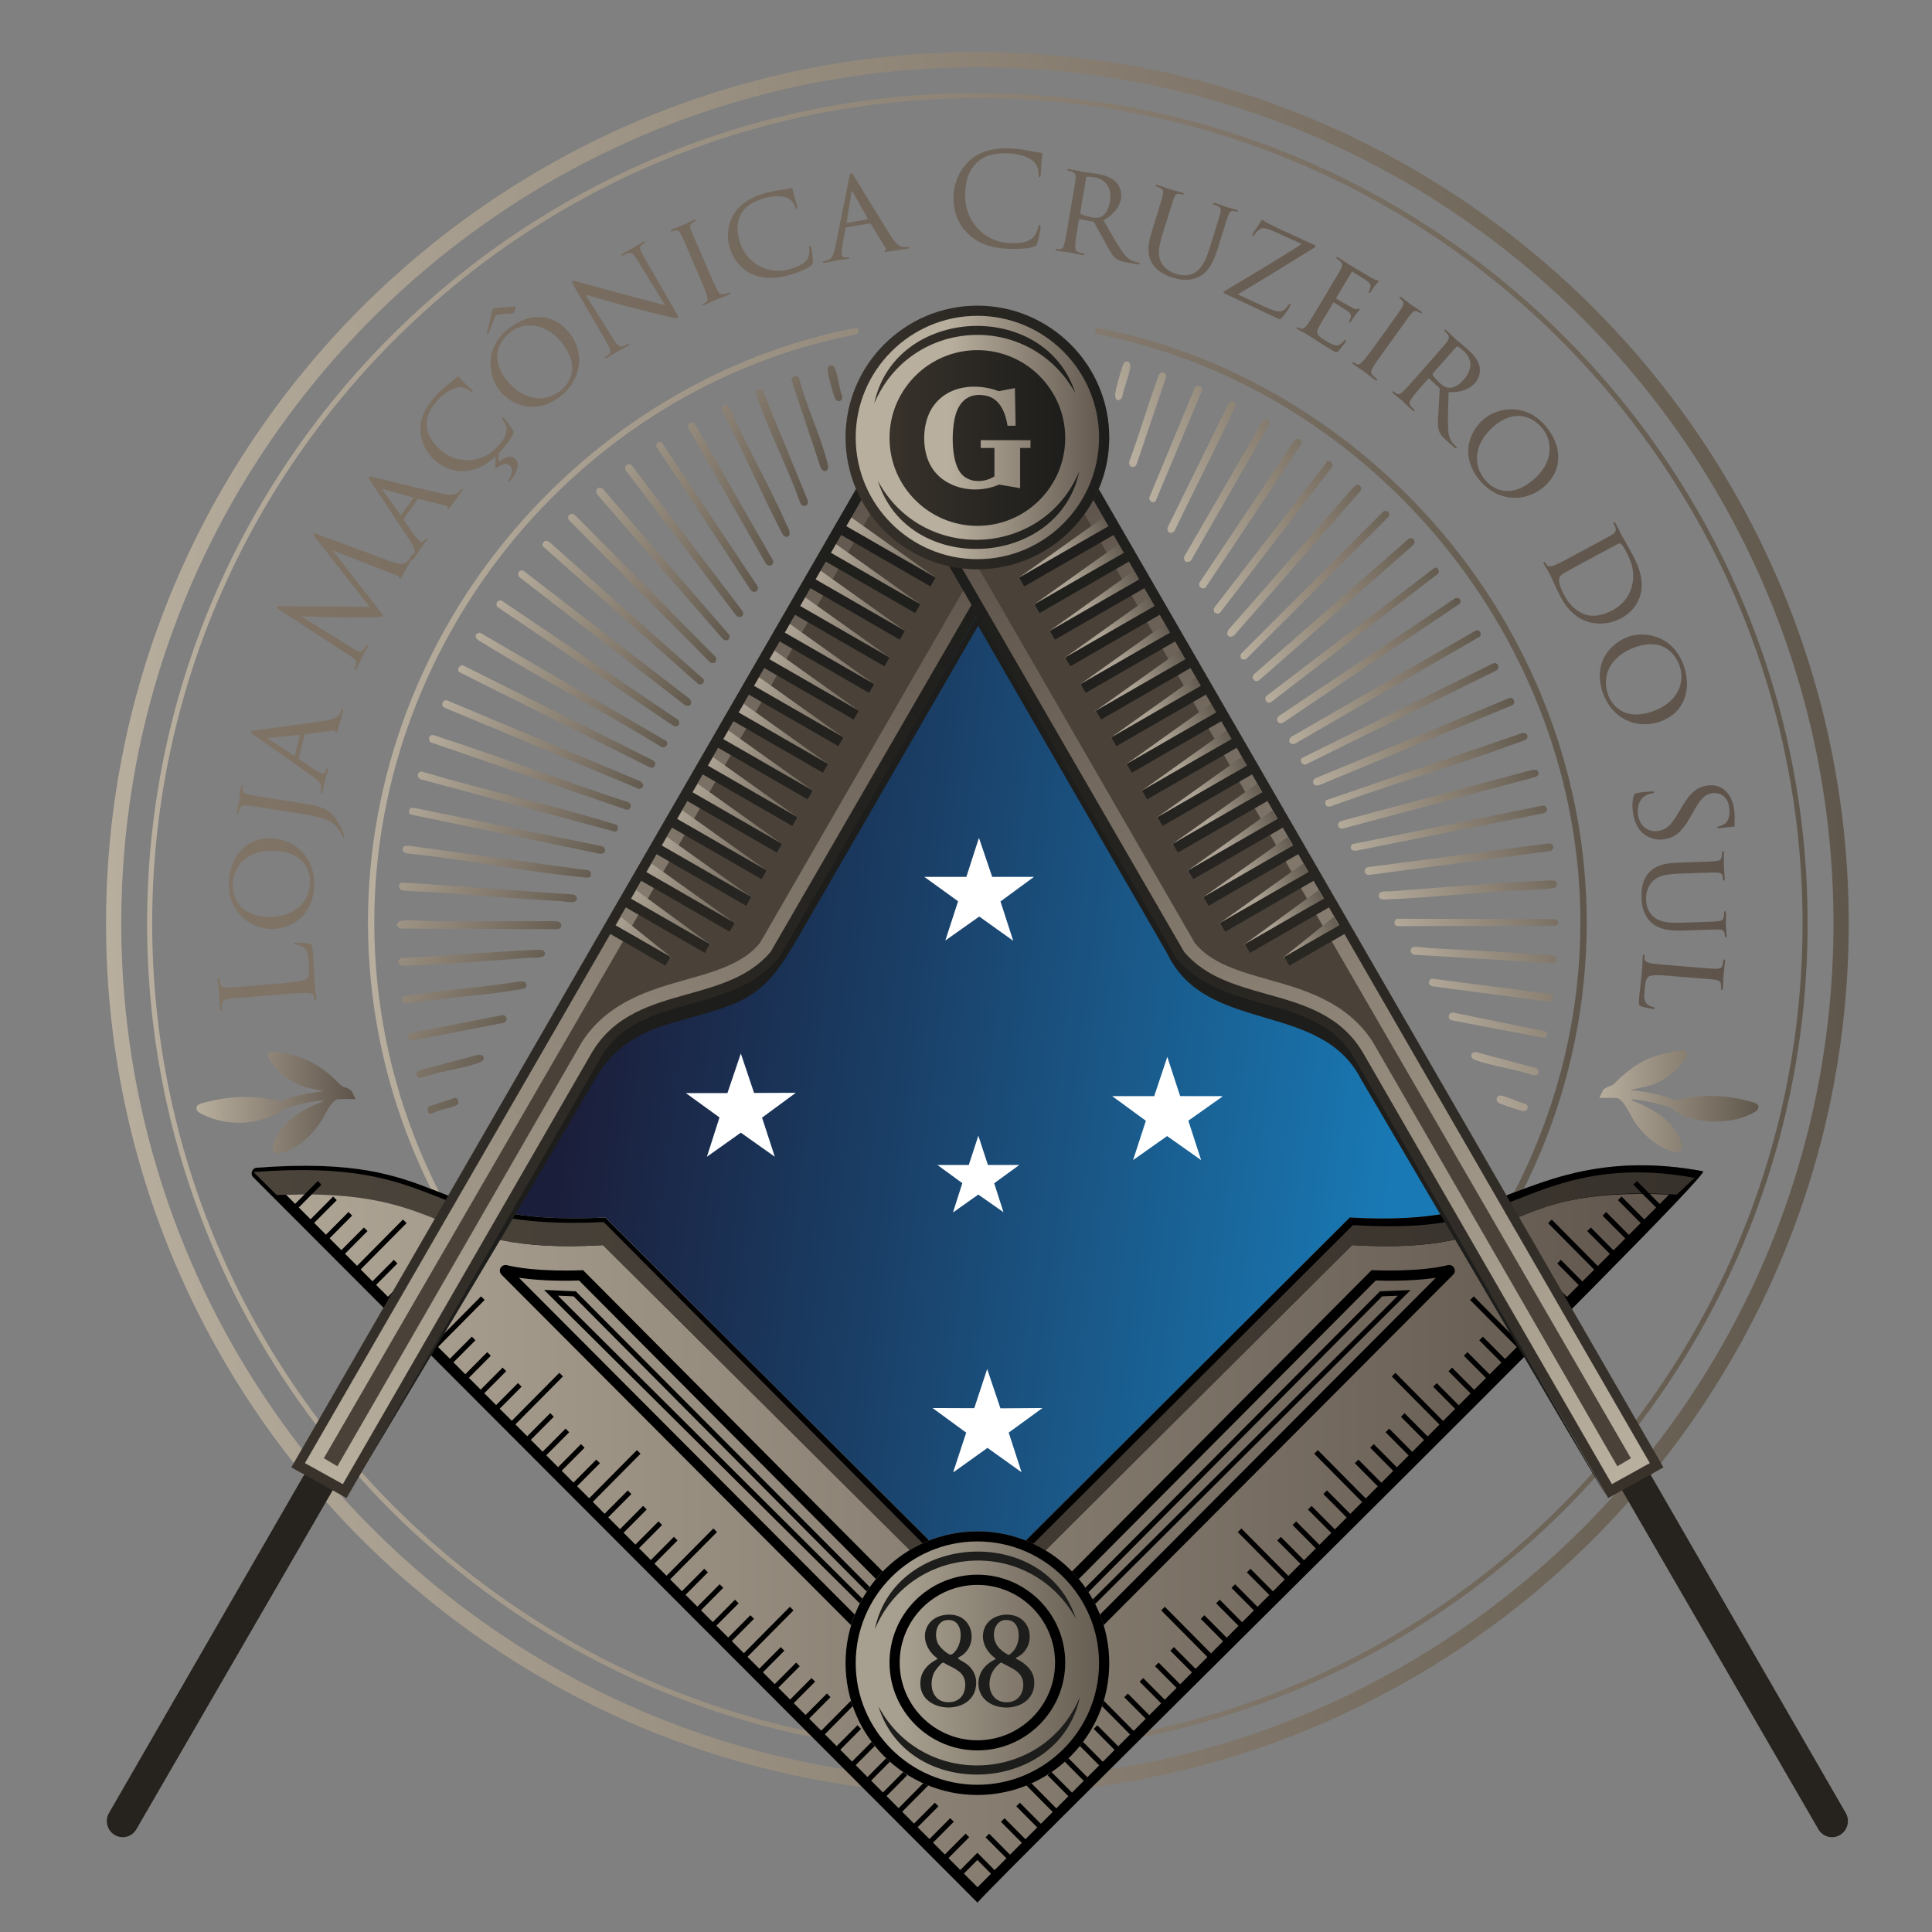<?xml version="1.0" encoding="UTF-8"?>
<svg id="Compasso" xmlns="http://www.w3.org/2000/svg" xmlns:xlink="http://www.w3.org/1999/xlink" viewBox="0 0 380.44 380.44">
  <rect x="0" y="0" width="380.44" height="380.44" fill="#808080" stroke="none"/>
  <defs>
    <style>
      .cls-1 {
        fill: url(#Unbenannter_Verlauf_167-2);
      }

      .cls-2 {
        fill: url(#Unbenannter_Verlauf_258);
      }

      .cls-3 {
        fill: url(#Unbenannter_Verlauf_33);
      }

      .cls-4 {
        fill: url(#Unbenannter_Verlauf_152);
      }

      .cls-5 {
        fill: #1d1d1b;
      }

      .cls-6 {
        fill: url(#Unbenannter_Verlauf_254);
      }

      .cls-7 {
        fill: url(#Unbenannter_Verlauf_202);
      }

      .cls-8 {
        fill: #fff;
      }

      .cls-9 {
        fill: url(#Unbenannter_Verlauf_124);
      }

      .cls-10 {
        fill: url(#Unbenannter_Verlauf_282);
      }

      .cls-11 {
        fill: url(#Unbenannter_Verlauf_263);
      }

      .cls-12 {
        fill: url(#Unbenannter_Verlauf_176);
      }

      .cls-13 {
        fill: url(#Unbenannter_Verlauf_39);
      }

      .cls-14 {
        fill: #4a4239;
      }

      .cls-15 {
        fill: url(#Unbenannter_Verlauf_239);
      }

      .cls-16 {
        fill: url(#Unbenannter_Verlauf_134);
      }

      .cls-17 {
        fill: url(#Unbenannter_Verlauf_229);
      }

      .cls-18 {
        fill: url(#Unbenannter_Verlauf_186);
      }

      .cls-19 {
        fill: url(#Unbenannter_Verlauf_194);
      }

      .cls-20 {
        fill: url(#Unbenannter_Verlauf_167);
      }

      .cls-21 {
        fill: url(#Unbenannter_Verlauf_323);
      }

      .cls-22 {
        fill: url(#Unbenannter_Verlauf_99);
      }

      .cls-23 {
        fill: #26231e;
      }

      .cls-24 {
        fill: url(#Unbenannter_Verlauf_246);
      }

      .cls-25 {
        fill: url(#Unbenannter_Verlauf_234);
      }

      .cls-26 {
        fill: url(#Unbenannter_Verlauf_63);
      }
    </style>
    <linearGradient id="Unbenannter_Verlauf_229" data-name="Unbenannter Verlauf 229" x1="20.88" y1="181.83" x2="364.04" y2="181.83" gradientUnits="userSpaceOnUse">
      <stop offset="0" stop-color="#b8ae9e"/>
      <stop offset="1" stop-color="#60574c"/>
    </linearGradient>
    <linearGradient id="Unbenannter_Verlauf_234" data-name="Unbenannter Verlauf 234" x1="28.97" y1="181.83" x2="355.95" y2="181.83" gradientUnits="userSpaceOnUse">
      <stop offset="0" stop-color="#b8ae9e"/>
      <stop offset="1" stop-color="#60574c"/>
    </linearGradient>
    <linearGradient id="Unbenannter_Verlauf_239" data-name="Unbenannter Verlauf 239" x1="72.46" y1="183.08" x2="312.45" y2="183.08" gradientUnits="userSpaceOnUse">
      <stop offset="0" stop-color="#b8ae9e"/>
      <stop offset="1" stop-color="#60574c"/>
    </linearGradient>
    <linearGradient id="Unbenannter_Verlauf_263" data-name="Unbenannter Verlauf 263" x1="314.94" y1="216.85" x2="346.25" y2="216.85" gradientUnits="userSpaceOnUse">
      <stop offset="0" stop-color="#b8ae9e"/>
      <stop offset="1" stop-color="#60574c"/>
    </linearGradient>
    <linearGradient id="Unbenannter_Verlauf_258" data-name="Unbenannter Verlauf 258" x1="38.67" y1="217.07" x2="70" y2="217.07" gradientUnits="userSpaceOnUse">
      <stop offset="0" stop-color="#b8af9e"/>
      <stop offset="1" stop-color="#5e544b"/>
    </linearGradient>
    <linearGradient id="Unbenannter_Verlauf_254" data-name="Unbenannter Verlauf 254" x1="91.06" y1="128.28" x2="131.83" y2="149.63" gradientUnits="userSpaceOnUse">
      <stop offset="0" stop-color="#b8ae9e"/>
      <stop offset="1" stop-color="#60574c"/>
    </linearGradient>
    <linearGradient id="Unbenannter_Verlauf_246" data-name="Unbenannter Verlauf 246" x1="254.15" y1="148.53" x2="293.77" y2="127.98" gradientUnits="userSpaceOnUse">
      <stop offset="0" stop-color="#b8ae9e"/>
      <stop offset="1" stop-color="#60574c"/>
    </linearGradient>
    <linearGradient id="Unbenannter_Verlauf_282" data-name="Unbenannter Verlauf 282" x1="42.84" y1="114.12" x2="341.59" y2="114.12" gradientUnits="userSpaceOnUse">
      <stop offset="0" stop-color="#807466"/>
      <stop offset="1" stop-color="#5e544b"/>
    </linearGradient>
    <linearGradient id="Unbenannter_Verlauf_33" data-name="Unbenannter Verlauf 33" x1="113.47" y1="206.37" x2="274.67" y2="227.22" gradientUnits="userSpaceOnUse">
      <stop offset="0" stop-color="#1b1e3b"/>
      <stop offset=".39" stop-color="#1a3f67"/>
      <stop offset="1" stop-color="#1979b4"/>
    </linearGradient>
    <linearGradient id="Unbenannter_Verlauf_39" data-name="Unbenannter Verlauf 39" x1="49.54" y1="302.07" x2="335.38" y2="302.07" gradientUnits="userSpaceOnUse">
      <stop offset="0" stop-color="#b0a797"/>
      <stop offset="1" stop-color="#5e544b"/>
    </linearGradient>
    <linearGradient id="Unbenannter_Verlauf_323" data-name="Unbenannter Verlauf 323" x1="49.91" y1="274.5" x2="333.67" y2="274.5" gradientUnits="userSpaceOnUse">
      <stop offset="0" stop-color="#4b443b"/>
      <stop offset="1" stop-color="#38322c"/>
    </linearGradient>
    <linearGradient id="Unbenannter_Verlauf_63" data-name="Unbenannter Verlauf 63" x1="166.5" y1="327.49" x2="218.42" y2="327.49" gradientUnits="userSpaceOnUse">
      <stop offset=".21" stop-color="#a79f8f"/>
      <stop offset="1" stop-color="#645b50"/>
    </linearGradient>
    <linearGradient id="Unbenannter_Verlauf_124" data-name="Unbenannter Verlauf 124" x1="73.11" y1="295.17" x2="184.81" y2="100.5" gradientUnits="userSpaceOnUse">
      <stop offset="0" stop-color="#b8af9e"/>
      <stop offset="1" stop-color="#5e544b"/>
    </linearGradient>
    <linearGradient id="Unbenannter_Verlauf_99" data-name="Unbenannter Verlauf 99" x1="144.51" y1="142.12" x2="164.85" y2="154.55" gradientUnits="userSpaceOnUse">
      <stop offset="0" stop-color="#ada394"/>
      <stop offset="1" stop-color="#625a4f"/>
    </linearGradient>
    <linearGradient id="Unbenannter_Verlauf_167" data-name="Unbenannter Verlauf 167" x1="68.48" y1="297.88" x2="186.23" y2="100.07" gradientUnits="userSpaceOnUse">
      <stop offset="0" stop-color="#38322b"/>
      <stop offset="1" stop-color="#1d1d1b"/>
    </linearGradient>
    <linearGradient id="Unbenannter_Verlauf_134" data-name="Unbenannter Verlauf 134" x1="313.74" y1="292.84" x2="200.38" y2="103.16" gradientUnits="userSpaceOnUse">
      <stop offset="0" stop-color="#b8af9e"/>
      <stop offset="1" stop-color="#5e544b"/>
    </linearGradient>
    <linearGradient id="Unbenannter_Verlauf_152" data-name="Unbenannter Verlauf 152" x1="226" y1="150.43" x2="240.81" y2="141.88" gradientUnits="userSpaceOnUse">
      <stop offset=".3" stop-color="#ada394"/>
      <stop offset="1" stop-color="#625a4f"/>
    </linearGradient>
    <linearGradient id="Unbenannter_Verlauf_176" data-name="Unbenannter Verlauf 176" x1="314.69" y1="296.53" x2="198.9" y2="100.02" gradientUnits="userSpaceOnUse">
      <stop offset="0" stop-color="#38322b"/>
      <stop offset="1" stop-color="#1d1d1b"/>
    </linearGradient>
    <linearGradient id="Unbenannter_Verlauf_202" data-name="Unbenannter Verlauf 202" x1="166.74" y1="86.16" x2="218.42" y2="86.16" gradientUnits="userSpaceOnUse">
      <stop offset=".39" stop-color="#b8af9e"/>
      <stop offset="1" stop-color="#5e544b"/>
    </linearGradient>
    <linearGradient id="Unbenannter_Verlauf_194" data-name="Unbenannter Verlauf 194" x1="172.15" y1="86.13" x2="212.53" y2="86.13" gradientUnits="userSpaceOnUse">
      <stop offset="0" stop-color="#38322b"/>
      <stop offset="1" stop-color="#1d1d1b"/>
    </linearGradient>
    <linearGradient id="Unbenannter_Verlauf_186" data-name="Unbenannter Verlauf 186" x1="166.5" y1="86.15" x2="218.42" y2="86.15" gradientUnits="userSpaceOnUse">
      <stop offset="0" stop-color="#38322b"/>
      <stop offset="1" stop-color="#1d1d1b"/>
    </linearGradient>
    <linearGradient id="Unbenannter_Verlauf_167-2" data-name="Unbenannter Verlauf 167" x1="175.16" y1="86.26" x2="209.76" y2="86.26" xlink:href="#Unbenannter_Verlauf_167"/>
  </defs>
  <g id="Modura">
    <path id="Circulo_Externo" data-name="Circulo Externo" class="cls-17" d="M192.46,353.41c-94.61,0-171.58-76.97-171.58-171.58S97.85,10.25,192.46,10.25s171.58,76.97,171.58,171.58-76.97,171.58-171.58,171.58ZM192.46,13.25C99.5,13.25,23.88,88.87,23.88,181.83s75.62,168.58,168.58,168.58,168.58-75.62,168.58-168.58S285.41,13.25,192.46,13.25Z"/>
    <path id="Circulo_Medio" data-name="Circulo Medio" class="cls-25" d="M192.46,345.32c-90.15,0-163.49-73.34-163.49-163.49S102.31,18.33,192.46,18.33s163.49,73.34,163.49,163.49-73.34,163.49-163.49,163.49ZM192.46,19.33C102.86,19.33,29.97,92.23,29.97,181.83s72.89,162.49,162.49,162.49,162.49-72.89,162.49-162.49S282.06,19.33,192.46,19.33Z"/>
    <path id="Circulo_Interno_Aberto" data-name="Circulo Interno Aberto" class="cls-15" d="M192.64,301.54c-15.61,0-30.85-3.07-45.04-8.93s-27.33-14.51-38.73-25.67c-11.37-11.13-20.29-24.03-26.45-38.02-6.16-13.99-9.57-29.08-9.93-44.59-.33-14.17,1.94-28.21,6.59-41.49s11.66-25.79,20.83-36.89c8.88-10.76,19.39-19.8,30.96-26.8s24.22-11.95,37.37-14.51c0,0,.75-.12.86.4s-.62.83-.62.83c-27.66,5.39-51.68,20.81-68.61,41.98s-26.79,48.08-26.14,76.45c.74,31.98,14.44,60.97,35.97,81.97s50.89,34.01,82.93,34.01h.03c32.07,0,61.67-13.57,83.28-35.16s35.2-51.2,35.26-83.3c.05-27.71-10.14-54.03-27.13-74.76s-40.77-35.88-67.9-41.23c0,0-.64-.13-.55-.77.07-.5.79-.46.79-.46,13.02,2.57,25.56,7.46,37.05,14.35s21.95,15.76,30.81,26.29c9.11,10.83,16.16,23.04,20.94,36.01s7.26,26.71,7.24,40.58c-.03,15.66-3.17,30.94-9.13,45.16s-14.75,27.39-26.07,38.82c-11.41,11.52-24.63,20.45-38.96,26.5s-29.77,9.23-45.63,9.23h-.03Z"/>
    <g id="Acacia">
      <path id="Acacia_Direita" data-name="Acacia Direita" class="cls-11" d="M346.25,218.22c-.15.38-.38.55-.72.75-4.28,2.57-11.35,2.48-15.6-.12-.31-.19-.38-.42-.56-.52-.44-.27-1.71-.63-2.26-.79-1.89-.56-3.85-.91-5.82-1.11-.07.06.16.25.22.29.34.21,1.03.41,1.44.6,3.16,1.46,6.27,3.47,7.75,6.75.34.75.93,2.04.06,2.62-.67.44-2.07-.12-2.75-.42-2.31-1.01-4.62-3.11-6.01-5.19-.78-1.15-2.11-4.2-3.26-4.76-.08-.04-.47-.13-.53-.13h-3.27l.81-1.68c.25-.11.42-.28.67-.41.32-.16.74-.23,1.04-.4.49-.29,1.26-1.19,1.74-1.61,3.19-2.79,5.66-4.13,9.89-4.92.61-.11,1.82-.39,2.38-.32.64.08.82.76.58,1.3-.74,1.63-3.27,3.77-4.83,4.64-2.09,1.16-3.68,1.24-5.89,1.78-.1.02-.17-.06-.15.12,2.97.22,5.9.89,8.68,1.96,4.71-1.17,9.75-1.13,14.43.16.64.18,1.65.33,1.97.94v.48Z"/>
      <path id="Acacia_Esquerda" data-name="Acacia Esquerda" class="cls-2" d="M68.94,214.68c.06.03.16,0,.22.05.14.09.71,1.45.84,1.7-.98.04-2-.06-2.97,0-.3.02-.71.04-.95.19-1.08.68-1.74,2.31-2.37,3.38-1.24,2.1-2.62,3.78-4.61,5.21-1.01.73-3.41,2.1-4.65,1.85-1.48-.3-.37-2.56.05-3.34,1.54-2.91,4.37-4.72,7.27-6.09.46-.22,1.31-.47,1.68-.71.09-.06.15-.16.2-.26-1.84.16-3.68.49-5.46.99-.52.15-2.37.68-2.72.92-.07.05-.11.25-.25.36-.47.39-2,.99-2.62,1.21-3.8,1.35-8.08,1.26-11.8-.29-.48-.2-1.58-.67-1.89-1.04-.4-.49-.28-1.11.31-1.36.67-.29,1.8-.53,2.54-.7,4.34-.99,8.98-1.01,13.29.15,2.78-1.13,5.75-1.69,8.73-2.03l-2.51-.52c-3.14-.68-6.1-2.62-7.92-5.26-.32-.47-.79-1.04-.46-1.63.12-.21.43-.39.67-.41.44-.03,1.51.22,2.01.3,4.06.72,6.66,1.94,9.77,4.62.6.52,1.45,1.51,2.04,1.91.37.25.97.3,1.36.56.13.09.18.22.21.24Z"/>
    </g>
    <g id="Brilho">
      <path id="Brilho_Esquerdo" data-name="Brilho Esquerdo" class="cls-6" d="M78.13,182.25v-.24c.36-.47.51-.67,1.13-.73,2.01-.18,4.12.11,6.12.13,8.04.08,16.08-.07,24.13-.01,1.23,0,1.44,1.52.12,1.57l-30.48-.12c-.55.06-.68-.3-1.01-.6ZM85.09,219.3c.84-.69,4.45-1.24,5.01-1.83.37-.39.08-1.27-.52-1.29l-5.14,1.69c-.34.25-.26,1.11.05,1.43h.6ZM95.32,126.75c11.41,7.03,23.36,13.26,34.79,20.26.75.53,1.69-.41,1.1-1.1l-36.71-21.34c-.11,0-.56.18-.63.26-.79.84.9,1.57,1.45,1.91ZM127.95,151.1c.95.4,1.52-.89.65-1.37l-37.19-18.59c-.78-.43-1.54.55-1.01,1.19l37.55,18.77ZM97.91,119.49l34.64,23.41c.96.55,1.7-.54.87-1.23l-34.5-23.31c-.17-.13-.34-.16-.55-.12-.59.11-.74.78-.46,1.25ZM102.3,113.66l32.46,25.11c1.28.79,1.86-.63.77-1.37l-32.51-25.06c-.19-.02-.39-.03-.57.02-.46.14-.53.99-.14,1.3ZM125.72,153.69l-37.63-15.75c-.94-.27-1.39.97-.56,1.41l38.31,16.01c.13,0,.53-.16.61-.24.53-.56-.1-1.3-.73-1.43ZM84.96,146.22l38.27,13.2c1.01.24,1.36-1.02.48-1.45-12.41-4.03-24.6-8.75-37.01-12.77-.39-.13-1.31-.52-1.65-.46-.71.13-.78,1.26-.09,1.48ZM106.99,107.66l30.52,27.05c.67.26,1.28-.24,1.06-.94l-30.27-26.94c-.23-.15-.53-.38-.81-.34-.48.07-.91.78-.5,1.17ZM140.87,129.31l-27.59-27.82c-.79-.77-1.88.08-1.2.96l27.59,27.82c.24.31.9.42,1.17.15.22-.22.29-.87.03-1.11ZM120.14,162.02c-12.21-3.7-24.74-6.42-36.98-10.06-1.12-.13-1.18,1.4-.09,1.55l38.03,10.26c.58-.08.77-.89.42-1.27-.16-.17-1.08-.39-1.38-.48ZM80.76,160.37l37.05,7.69c1.46.41,1.93-1.23.41-1.49l-36.47-7.44c-.25-.04-.54-.08-.78-.01-.45.14-.58.92-.21,1.24ZM143.61,125.02l-24.88-28.73c-1.29-.81-1.78.65-.77,1.49l24.39,28.08c.7.53,1.53.09,1.26-.84ZM115.92,171.39l-35.46-4.85-.94.11c-.54.79-.03,1.38.84,1.43,11.45,1.14,23.01,3.59,34.43,4.67.43.04,1.13.2,1.45-.13s.15-1.11-.32-1.23ZM123.28,92.7l21.56,28.33c.77,1.07,2.04.14,1.24-.88l-21.68-28.51c-.84-.64-1.65.17-1.12,1.06ZM129.24,87.93l18.61,28.29c.85.88,1.94-.19,1.11-1.11l-18.65-28.01c-.16-.1-.33-.08-.51-.04-.4.08-.61.47-.57.87ZM79.15,175.29c1.7.31,3.97.23,5.75.36,8.47.63,16.95,1.3,25.43,1.8.67.04,2.46.4,2.94.06.17-.12.35-.39.35-.6-.06-.44-.44-.77-.89-.78l-32.04-2.27c-.51.07-1.31-.11-1.77.02-.54.16-.45,1.29.22,1.41ZM135.57,84.37l15.28,26.69c.98.88,1.89-.21,1.08-1.2l-14.8-25.86c-.3-.44-.46-.91-1.09-.78-.5.11-.71.69-.47,1.14ZM79.39,188.6c-1.3.13-1.31,1.62.24,1.57,8.07-.27,16.52-.96,24.59-1.56.74-.06,3.66.27,3-1.2-.26-.59-1.9-.35-2.48-.33-8.45.34-16.89,1.22-25.35,1.52ZM142.53,81.49c3.93,7.55,7.29,15.42,11.19,22.98.29.56.73,1.67,1.54,1.09.62-.45-.08-1.6-.33-2.17-3.45-7.83-7.81-15.31-11.27-23.14-.22-.47-.64-.64-1.14-.49-.65.2-.19,1.3.02,1.73ZM80.59,197.59c7.16-1.23,14.7-1.52,21.82-2.77.59-.1,1.37-.15,1.25-.98-.1-.72-.94-.58-1.48-.56-7.15,1.17-14.56,1.59-21.7,2.77-.61.1-1.3.06-1.28.88,0,.14.06.42.16.52.2.2.93.16,1.23.15ZM149.06,78.2c2.44,6.92,5.98,13.74,8.47,20.67.36,1.18,1.8.92,1.53-.32l-8.68-21.18c-.18-.55-.56-.79-1.14-.61-.67.21-.32,1.03-.17,1.45ZM80.98,203.38c-1.07.35-.71,1.55.19,1.52l17.7-3.43c1.18-.06,1.18-1.61,0-1.57l-17.88,3.48ZM155.92,75.06l5.7,17.09c.51,1.01,1.73.77,1.39-.66-1.32-5.52-4.15-11.27-5.61-16.82-.13-.53-.58-.7-1.09-.54-.31.1-.53.64-.39.94ZM82.5,210.78c-1.01.46-.45,1.7.58,1.42,3.56-1.3,8.01-1.71,11.48-3.03,1.09-.41.89-1.6-.38-1.47l-11.68,3.08ZM162.97,73.04c.1.93,1.04,4.44,1.42,5.31.46,1.07,1.55.69,1.48-.28-.74-1.74-.74-4.07-1.54-5.66-.17-.35-.4-.53-.81-.46-.55.1-.59.63-.54,1.09Z"/>
      <path id="Brilho_Direito" data-name="Brilho Direito" class="cls-24" d="M306.79,181.41v.48l-.36.42-31.02.06c-1.12.11-1.06-1.56,0-1.45l31.02.06.36.42ZM254.69,144.86c-1.23.48-1.03,2,.36,1.56l36.44-21.13c.27-.61-.11-1.31-.81-1.18l-36,20.75ZM257.12,150.54l37.52-18.51c.39-.18.51-.75.33-1.11-.25-.3-.62-.47-.99-.27l-37.67,18.65c-.44.53.15,1.41.8,1.23ZM251.8,141.02c-.85.82.13,1.9,1.04,1.16l34.69-23.36c.27-.68-.22-1.24-.93-1.05l-34.8,23.25ZM259.44,153.09c-1.33.35-1.07,1.91.32,1.52l37.75-15.63c1.02-.23.77-1.69-.23-1.56l-37.84,15.66ZM249.38,137.04c-.58.66.14,1.73.95,1.19l32.88-25.29c.36-.48-.1-1.25-.68-1.17l-33.14,25.27ZM261.92,158.82c12.2-4.42,24.7-8.08,36.89-12.54.48-.18,1.79-.52,1.93-.96.23-.73-.49-1.18-1.16-.91l-38.47,13.17c-.41.64.02,1.45.81,1.24ZM246.98,132.73c-.48.44-.39,1.1.21,1.35s.86-.39,1.34-.63l29.7-26.07c.68-.64.17-1.64-.76-1.36l-30.5,26.72ZM264.17,161.65c-1.09.32-.83,1.67.29,1.5l37.86-10.13c1.06-.42.82-1.6-.49-1.44l-37.67,10.07ZM266.42,96.03l-24.53,28c-.79,1.39.73,1.86,1.5.66l24.41-27.88c.52-.54.16-1.51-.63-1.36-.28.05-.56.38-.75.58ZM266.24,166.24c-.66.84.08,1.46,1,1.24l36.69-7.33c1.08-.31.84-1.67-.29-1.5l-37.4,7.59ZM245.49,129.68l27.95-27.94c.43-.72-.42-1.51-1.09-.97l-27.95,27.94c-.19.21-.15.82.03,1,.2.2.86.24,1.06-.02ZM269.33,170.76c-.97.26-.7,1.63.31,1.52l35.62-4.69c.81-.21.93-1.55-.41-1.5l-35.52,4.67ZM240.27,120.62l22-28.61c.41-.6-.26-1.44-.91-1.16l-22.21,28.76c-.19.24-.19.75.01.97.24.26.86.36,1.11.03ZM306.56,174.15c.02-.82-.75-.81-1.39-.78-10.41.43-21.14,1.38-31.55,2.16-.68.05-2.18-.23-2.11.9.05.82,1.02.69,1.64.66,7.32-.27,14.86-1.06,22.19-1.56,3.34-.23,6.9-.24,10.2-.6.19-.02.76-.16.87-.27.1-.1.15-.38.16-.52ZM256.14,87.56c.49-.86-.58-1.56-1.23-.87l-18.72,28.06c-.33.79.58,1.45,1.22.92l18.73-28.1ZM248.62,82.93l-15.16,26.22c-.81.99.1,2.07,1.08,1.2l15.49-26.97c.1-.43-.47-.93-.87-.87-.21.03-.44.23-.55.42ZM306.1,188.27c-.19-.06-.81-.12-1.05-.14-7.84-.69-15.77-.98-23.63-1.44-.63-.04-2.75-.37-3.18-.18-.78.35-.46,1.5.42,1.5,7.8.44,15.6,1,23.4,1.44.74.04,3.95.49,4.35.09.31-.31.18-1.12-.3-1.26ZM241.96,79.38l-11.97,24.36c-.5,1.22.9,1.67,1.41.57,3.92-8.2,8.16-16.29,11.94-24.52l-.16-.63c-.43-.24-.96-.25-1.22.22ZM282.04,194.21l22.89,3.03c1.11.07,1.26-1.35.2-1.53l-23.22-3.01c-.75.44-.72,1.22.12,1.51ZM235.26,76.41l-8.86,21.36c-.35.73.54,1.49,1.15.91l9.12-21.71c.19-.7-.38-1.14-1.06-.93-.17.05-.27.22-.35.37ZM286.19,199.4c-1.02-.09-1.28,1.25-.31,1.52l18.3,3.48c.53-.25.56-.79.3-1.27l-18.29-3.74ZM227.61,75.47c-1.84,5.09-3.34,10.32-5.23,15.4-.29,1.1,1.03,1.55,1.45.49l5.76-17.02c.25-.71-.4-1.15-1.06-.94-.31.09-.78,1.66-.92,2.07ZM302.5,210.34l-11.64-3.12c-1.12-.3-1.64.99-.49,1.44,3.42,1.34,7.93,1.79,11.46,3.05.25.06.78.06.96-.12.31-.31.18-1.14-.3-1.26ZM221.1,71.96c-.42,1.15-1.35,4.42-1.49,5.58s.6,1.75,1.35.75c.31-1.9,1.36-4.1,1.59-5.97.08-.69-.15-1.34-.96-1.09-.29.09-.38.47-.48.72ZM295.24,217.23c.48.26,4.16,1.49,4.68,1.56.96.13,1.23-1.03.47-1.44-.98-.13-4.31-1.74-5.04-1.63-.78.12-.89,1.09-.12,1.51Z"/>
    </g>
    <path id="Loja_Maçônica_Cruzeiro_do_Sul" data-name="Loja Maçônica Cruzeiro do Sul" class="cls-10" d="M54.76,193.69c3.7-.31,5.3-.55,5.71-1.04.37-.44.49-1.12.32-3.1-.11-1.35-.23-2.46-1.01-3.01-.43-.3-1.08-.5-1.56-.53-.2,0-.33-.05-.35-.2-.01-.13.09-.16.36-.18s1.8.03,2.55.17c.59.13.7.2.81,1.54.18,2.19.21,4.36.42,6.83.07.79.21,1.54.28,2.49.02.28-.02.41-.17.42-.08,0-.16-.04-.17-.19-.02-.23-.09-.53-.16-.75-.14-.5-.71-.58-1.44-.62-1.07-.04-3.05.13-5.47.33l-4.42.37c-3.92.33-4.63.39-5.43.51-.85.12-1.24.36-1.34,1.21-.03.21-.02.64,0,.87,0,.1-.03.21-.13.21-.15.01-.21-.11-.23-.39-.1-1.14-.16-2.75-.17-2.88-.01-.13-.24-1.98-.31-2.74-.02-.28.02-.41.17-.42.1,0,.16.09.17.19.01.18.07.53.15.83.19.73.63.89,1.52.87.81-.02,1.51-.08,5.44-.41l4.47-.38ZM53.03,182.93c-3.35-.16-8.24-3.02-7.95-9.32.24-5.05,3.39-8.76,8.46-8.52,4.81.23,8.58,4.01,8.32,9.44-.3,6.25-5,8.58-8.83,8.4ZM54.06,167.52c-5.07-.24-8.04,2.79-8.2,6.28-.17,3.54,1.87,6.5,6.63,6.73,4.94.23,8.35-2.39,8.55-6.67.08-1.71-.57-6.03-6.98-6.33ZM58.11,157.96c3.59.56,4.99.75,6.48,1.71,1,.62,1.84,1.79,2.83,3.96.11.3.32.72.39.96.02.03.01.08,0,.15,0,.05-.05.17-.15.16-.15-.02-.18-.18-.27-.38-.09-.27-.29-.61-.41-.79-1.18-1.74-2.14-2.63-7.85-3.53l-6.08-.95c-3.29-.51-3.87-.6-4.55-.66-.68-.06-1.07.12-1.35.8-.05.15-.14.55-.17.75-.01.08-.1.16-.18.15-.15-.02-.18-.16-.14-.41.17-1.06.47-2.51.48-2.58.02-.1.17-1.6.29-2.31.04-.25.1-.35.25-.32.07.01.13.12.13.17-.02.15-.02.31-.04.59.03.6.38.86,1.09,1.02.67.16,1.21.24,4.51.76l4.76.75ZM58.85,149.24c-.03.12.02.22.13.3l2.78,1.86c.62.42,1.24.76,1.63.86.44.11.71-.11.84-.66.02-.07.02-.1.04-.17.06-.22.15-.28.25-.25.12.03.12.24.08.41-.14.54-.5,1.66-.57,1.94-.06.25-.26,1.35-.53,2.39-.07.27-.15.38-.27.35-.1-.02-.15-.14-.1-.34.03-.12.09-.35.1-.5.17-1.09-.53-1.71-1.45-2.39l-11.64-8.21c-.64-.45-.74-.56-.7-.73.03-.12.15-.2.91-.3.9-.14,10.28-1.35,13.67-1.88,2.14-.33,2.64-.96,2.85-1.28.2-.29.29-.64.33-.81.04-.17.12-.29.25-.25.12.03.15.14.08.41-.06.25-.53,2.1-1,3.75-.14.46-.21.61-.33.58-.07-.02-.13-.11-.13-.22-.02-.11-.11-.29-.51-.24l-5.41.71c-.09.03-.15.07-.17.17l-1.14,4.5ZM59.05,144.82c.02-.1-.05-.12-.13-.11l-5.9.59c-.37.04-.38.06-.07.27l4.94,3.22c.08.07.15.04.16-.01l1-3.96ZM77.15,110.61c.86.32,2.2.79,3.01-.03.53-.56.8-1.08.91-1.31.06-.11.15-.24.26-.18.13.07.15.16,0,.43-.25.5-1.62,3.07-2.11,3.88-.31.5-.43.58-.55.53-.09-.05-.09-.1-.08-.24.01-.19-.34-.34-.77-.5l-12.32-4.81,9.03,11.61c.75.98.92,1.15.82,1.35-.08.16-.36.16-1.39.19-1.4.04-6.29.04-6.57.04-.51,0-7.4-.17-8.13-.23l10.15,6.27c.35.2.65.38,1.04.58.56.28.88.1,1.12-.21.28-.34.43-.64.5-.78.07-.14.16-.21.23-.17.16.08.15.21.03.44-.42.84-1.07,1.97-1.17,2.16-.1.21-.58,1.33-.89,1.95-.11.23-.22.38-.38.3-.09-.05-.08-.18-.02-.3.09-.18.17-.34.28-.72.24-.82-.55-1.27-1.42-1.85l-13.84-9c-.24-.15-.39-.34-.33-.48.07-.14.2-.18.51-.17l17.69.14-10.8-13.81c-.16-.19-.27-.36-.19-.52.08-.16.29-.14.75.03l14.61,5.42ZM79.55,102.13c-.07.1-.06.21.02.32l1.91,2.75c.43.62.88,1.16,1.21,1.39.37.26.7.15,1.02-.3.04-.06.06-.08.1-.14.13-.19.24-.21.32-.15.1.07.02.27-.08.41-.33.46-1.07,1.37-1.23,1.6-.15.21-.74,1.17-1.36,2.04-.16.23-.28.3-.38.23-.08-.06-.08-.19.03-.35.07-.1.21-.29.28-.43.56-.95.13-1.79-.48-2.76l-7.86-11.88c-.43-.65-.49-.79-.39-.94.07-.1.21-.13.95.05.89.19,10.07,2.49,13.42,3.22,2.11.47,2.81.06,3.12-.15.3-.2.5-.49.61-.63.1-.15.22-.22.32-.15s.08.19-.08.41c-.15.21-1.26,1.76-2.3,3.13-.3.38-.41.49-.51.42-.06-.04-.08-.15-.04-.25.02-.11,0-.31-.39-.41l-5.3-1.31c-.09,0-.16,0-.22.09l-2.7,3.78ZM81.35,98.09c.06-.08,0-.13-.08-.15l-5.71-1.6c-.36-.1-.38-.08-.16.23l3.43,4.8c.05.1.12.09.15.05l2.37-3.32ZM97.62,89.85c-1.9,1.76-3.72,2.65-5.72,2.88-2.84.33-5.04-.94-6.58-2.36-1.04-.96-2.49-3.07-2.53-5.85-.03-1.9.69-4.05,3.01-6.57.8-.86,1.51-1.49,2.49-2.29.65-.51,1.29-1.03,1.73-1.46.14-.15.25-.08.34,0,.15.14.26.35.82.93.5.5,1.47,1.39,1.67,1.61.24.26.3.38.21.48-.12.13-.25.05-.49-.18-.54-.5-1.5-.9-2.29-.76-1,.12-2.68,1-4.01,2.44-1.92,2.08-2.23,3.57-2.25,4.59-.03,2.23,1.04,3.74,2.67,5.25,3.08,2.84,8.12,2.81,11.17-.49,1.18-1.27,1.92-2.33,1.89-3.57-.04-.66-.33-1.28-.76-1.85-.15-.21-.19-.35-.09-.46.09-.09.22.03.35.15.15.14,1.42,1.77,1.71,2.28.19.39.2.49.06.86-.33.91-1.4,2.25-2.37,3.3-.14.15-.28.3-.42.45-.01.65-.02,1.4-.05,1.73.93-.74,2.28-1.54,3.25-.65,1.02.94.42,2.85-.97,4.35-.12.13-.3.17-.37.11-.06-.05.01-.2.18-.49.61-1,.78-1.96.11-2.57-.56-.51-1.36-.5-2.52.42-.12.1-.26.14-.32.09-.06-.05-.06-.27-.03-.45l.1-1.93ZM97.53,60.68c.49-.04,3.12-.29,3.62-.31.31-.02.36,0,.39.04.05.06,0,.09-.02.18l-.34.99c-.03.09-.06.17-.2.16-.81-.02-2.49.13-3.02.24-.15.02-.24.07-.3.12-.04.03-.1.12-.2.32-.27.64-.8,2.05-1.13,2.93-.08.23-.17.4-.25.46-.12.1-.24.03-.15-.27.28-1.11.87-3.86.96-4.29.08-.26.13-.4.19-.45.08-.06.17-.07.45-.14ZM98.39,76.91c-2.11-2.61-3.24-8.16,1.65-12.13,3.92-3.18,8.79-3.3,11.98.64,3.04,3.74,2.72,9.06-1.5,12.49-4.85,3.94-9.73,1.98-12.14-1ZM110.56,67.42c-3.2-3.94-7.43-4.14-10.15-1.93-2.75,2.23-3.6,5.72-.6,9.42,3.12,3.84,7.34,4.63,10.67,1.93,1.33-1.08,4.11-4.44.08-9.42ZM113.04,56.35c-.39-.68-.45-.93-.28-1.04.15-.09.78.13,1.03.19.33.1,5.19,1.42,10.09,2.75,2.68.66,6.2,1.63,7.07,1.82l-5.51-8.94c-.71-1.17-1.07-1.48-1.75-1.29-.41.15-.76.32-.91.41-.22.13-.32.07-.37-.02-.06-.11.1-.23.32-.36.95-.55,1.91-1.02,2.11-1.14.22-.13.87-.59,1.73-1.09.24-.14.32-.16.38-.05.05.09.02.19-.1.29-.12.1-.3.2-.51.39-.44.4-.47.71.29,2.02l6.32,10.98c.63,1.09.65,1.23.5,1.32-.15.09-.46.07-2.13-.31-.11,0-4.93-1.23-7.93-1.97-3.66-1.03-7.19-2.02-8.07-2.26l5.24,8.37c.92,1.48,1.38,1.97,2.01,1.78.4-.12.78-.33.96-.44.18-.1.3-.09.35,0,.06.11-.02.22-.27.36-1.19.69-2.02,1.09-2.18,1.18-.15.09-.93.63-1.88,1.18-.2.12-.34.17-.42.04-.05-.09,0-.2.22-.33.15-.09.4-.23.63-.48.4-.43.17-1.09-.76-2.68-6.04-10.41-4.07-7.06-6.2-10.68ZM135.97,50.36c-1.32-3.06-1.56-3.62-1.88-4.22-.32-.6-.61-.89-1.14-.77-.25.05-.42.13-.57.16-.17.05-.29.04-.33-.05-.05-.12.02-.2.28-.31.73-.31,2.09-.82,2.16-.85.09-.04,1.42-.7,2.08-.98.23-.1.37-.1.42,0,.04.09-.01.17-.19.27-.13.08-.25.14-.4.23-.64.39-.56.77-.32,1.46.22.65.48,1.17,1.8,4.23l1.5,3.48c.77,1.78,1.45,3.42,1.92,4.2.38.63.59.85,1.26.72.33-.06.84-.25.93-.29.22-.07.29-.04.33.05.04.09-.02.2-.26.3-1.19.52-2.58,1.03-2.7,1.08-.07.03-1.42.7-2.08.98-.21.09-.39.12-.44,0-.04-.09.02-.2.23-.29.12-.05.37-.18.53-.31.36-.26.23-.76.06-1.34-.24-.89-.95-2.53-1.7-4.27l-1.5-3.47ZM148.19,54.01c-2.63-1.13-3.9-3.33-4.53-5.32-.42-1.35-.63-3.9.72-6.33.92-1.66,2.62-3.17,5.88-4.19,1.12-.35,2.05-.54,3.3-.74.82-.12,1.63-.25,2.23-.41.19-.06.26.05.29.17.06.19.06.43.25,1.22.19.68.58,1.93.65,2.23.08.34.07.48-.05.52-.17.05-.24-.08-.34-.4-.22-.7-.85-1.53-1.61-1.8-.93-.4-2.82-.46-4.7.12-2.7.85-3.71,1.98-4.24,2.86-1.14,1.92-.96,3.76-.3,5.88,1.25,4,5.64,6.48,9.93,5.14,1.66-.52,2.82-1.07,3.42-2.15.29-.59.35-1.27.26-1.98-.03-.26,0-.4.16-.44.12-.04.17.13.23.3.06.19.36,2.24.35,2.83-.03.43-.08.53-.37.78-.74.63-2.33,1.26-3.7,1.69-3.21,1.01-5.63.97-7.82.04ZM166.7,44.79c-.12.02-.19.11-.22.24l-.58,3.3c-.13.74-.2,1.44-.13,1.84.08.45.39.6.94.5.08-.01.1-.02.18-.03.23-.04.31.02.33.12.02.12-.17.21-.35.24-.55.1-1.72.22-2,.26-.25.04-1.35.31-2.4.48-.28.05-.41.02-.43-.11-.02-.1.07-.19.27-.23.13-.02.35-.06.5-.11,1.06-.28,1.35-1.18,1.6-2.29l2.8-13.97c.15-.77.21-.91.38-.94.12-.02.24.06.64.71.49.76,5.39,8.86,7.25,11.74,1.16,1.82,1.95,2.02,2.32,2.09.35.07.7,0,.88-.02.18-.03.31,0,.33.12.02.12-.07.19-.35.24-.25.04-2.14.36-3.83.6-.48.06-.64.06-.66-.07-.01-.07.05-.16.15-.2.09-.07.22-.22,0-.56l-2.84-4.66c-.06-.07-.12-.11-.22-.09l-4.58.78ZM170.82,43.19c.1-.02.09-.09.05-.16l-2.92-5.16c-.19-.33-.21-.32-.28.05l-.95,5.82c-.03.11.02.15.08.14l4.02-.68ZM190.64,46.06c-2.41-2.26-2.95-5.15-2.88-7.55.05-1.69.72-4.62,3.05-6.8,1.57-1.47,3.93-2.59,7.85-2.48,1.02.03,2.45.14,3.69.41.96.2,1.75.3,2.69.45.18.03.23.13.22.28,0,.2-.09.5-.17,1.41-.07.83-.11,2.22-.15,2.6-.04.38-.09.53-.24.52-.18,0-.2-.18-.19-.54.03-.98-.35-2.03-1-2.6-.87-.78-2.82-1.52-5.06-1.58-3.39-.1-5,.84-5.92,1.68-1.91,1.71-2.41,3.95-2.48,6.52-.13,4.82,3.49,9.33,8.95,9.49,1.91.05,3.42-.13,4.47-1.14.55-.54.91-1.64,1-2.09.06-.28.11-.38.27-.37.13,0,.17.18.17.38,0,.18-.37,2.36-.65,3.21-.17.48-.22.52-.68.71-1.03.38-2.98.5-4.61.45-3.83-.11-6.38-1.11-8.34-2.96ZM211.09,39.69c.55-3.29.65-3.88.71-4.56s-.05-1.08-.81-1.36c-.15-.05-.39-.12-.6-.15-.18-.03-.27-.1-.25-.2.02-.1.1-.16.33-.12,1.08.18,2.61.51,2.66.52.23.04,1.95.25,2.65.37,1.41.24,2.92.62,3.97,1.64.42.43,1.29,1.6,1,3.29-.23,1.37-1.2,3-3.46,4.26,1.46,2.55,2.66,4.64,3.72,6.18,1,1.42,1.72,1.75,2.41,1.97.17.05.7.17.77.18.2.03.26.12.25.22-.02.12-.13.16-.48.1l-1.76-.29c-1.18-.2-1.72-.37-2.24-.68-.98-.63-1.55-1.87-2.58-3.76-.78-1.36-1.56-2.87-1.9-3.47-.08-.12-.13-.17-.28-.2l-2.59-.46c-.1-.02-.13,0-.15.1l-.06.35c-.33,1.99-.64,3.81-.66,4.73-.02.61-.03,1.12.78,1.36.25.07.52.14.72.17.23.04.31.13.3.2-.02.12-.13.18-.38.14-1.31-.22-2.71-.53-2.81-.55-.4-.07-1.52-.18-2.2-.29-.25-.04-.34-.11-.32-.26.01-.07.18-.12.33-.1.18.03.35.06.56.04.44,0,.64-.25.81-.84.28-.87.59-2.92.91-4.79l.63-3.73ZM212.73,41.78c-.02.12-.02.25.08.32.3.23,1.28.55,2.19.7.53.09,1.16.17,1.75-.09.83-.35,1.52-1.36,1.79-2.95.46-2.71-.75-4.45-2.99-4.83-.63-.11-1.17-.14-1.48-.12-.08.01-.17.07-.19.2l-1.14,6.77ZM228.84,46.37c-.92,2.94-.75,4.37-.08,5.47.76,1.24,1.87,1.8,2.87,2.11,1.27.39,2.52.42,3.77-.35,1.32-.8,2.11-2.57,2.77-4.66l.8-2.55c.99-3.16,1.16-3.71,1.31-4.37.17-.71.21-1.1-.53-1.46-.16-.08-.45-.19-.67-.26-.15-.05-.22-.15-.2-.22.04-.15.18-.16.4-.09,1.05.33,2.24.78,2.34.81.12.04,1.19.29,1.87.51.24.08.33.15.29.27-.03.1-.15.14-.3.09-.15-.05-.2-.06-.45-.11-.7-.14-.94.26-1.2.95-.23.64-.4,1.2-1.39,4.35l-.67,2.14c-.68,2.17-1.73,4.69-3.92,5.62-2,.83-3.59.46-4.91.05-.68-.21-2.97-.93-4.1-2.87-.75-1.29-1.05-2.97-.12-5.96l.93-2.99c.99-3.18,1.17-3.73,1.3-4.41.18-.66.19-1.1-.54-1.44-.14-.07-.42-.19-.62-.25-.17-.05-.25-.16-.22-.23.04-.15.16-.16.43-.08,1.05.33,2.34.81,2.51.86.2.06,1.65.44,2.31.64.27.08.33.15.29.27-.04.12-.22.12-.34.08-.15-.05-.35-.08-.55-.12-.61-.11-.83.27-1.09.93-.23.64-.4,1.2-1.39,4.38l-.9,2.87ZM249.16,60.45c2.09.96,3,1.12,3.7.56.42-.31.61-.61.84-.92.13-.16.24-.28.33-.24.14.06.11.19,0,.42-.29.64-1.15,1.78-1.51,2.19-.4.45-.44.47-.95.23-3.41-1.56-6.66-3.17-10.31-4.84-.25-.12-.36-.19-.3-.33.05-.12.14-.19.53-.42,5.07-3.03,9.97-5.89,14.82-9.05l-4.25-1.95c-1.25-.57-2.37-1.08-3.2-1.16-.83-.08-1.44.75-1.81,1.25-.21.27-.31.3-.4.26s-.06-.17,0-.33c.12-.25,1.26-1.95,1.62-2.5.18-.28.27-.35.41-.28.21.1.27.26.87.56,2.17,1.08,3.19,1.55,3.47,1.67l5.66,2.6c.3.14.46.21.4.35-.04.09-.14.19-.33.29-5.16,3.16-9.88,6.13-15.01,9.16l5.38,2.47ZM261.73,56.89c1.7-2.84,2.01-3.35,2.32-3.97.32-.63.35-1.03-.21-1.54-.12-.1-.32-.25-.5-.36-.15-.09-.25-.24-.21-.3.08-.13.21-.11.43.02.44.26,1,.66,2.21,1.42.11.07,4,2.4,4.46,2.64.45.24.7.36.92.4.16.03.19.03.28.08.04.03.06.1,0,.2-.08.13-.39.35-.76.87-.24.35-.47.69-.74,1.09-.12.19-.24.3-.35.23-.11-.06-.1-.18,0-.33.17-.34.24-.59.26-.78.13-.51.02-.78-1.03-1.5-.27-.19-2.42-1.51-2.47-1.54-.07-.04-.14-.02-.21.11l-2.94,4.91c-.08.13-.11.23,0,.3.26.16,2.51,1.47,2.99,1.71.52.28.88.41,1.2.28.17-.08.26-.08.34-.03.04.03.08.07,0,.18-.06.11-.4.47-.84,1.06-.43.57-.69,1-.88,1.27-.13.16-.21.2-.3.15-.11-.07-.05-.21.04-.36.08-.13.19-.36.25-.56.08-.33.13-.72-.66-1.28-.48-.34-2.22-1.45-2.57-1.66-.13-.08-.19-.03-.24.06l-.95,1.58c-.4.67-1.57,2.56-1.76,2.94-.44.83-.57,1.3-.23,1.77.24.35.74.71,1.48,1.15.42.25,1.1.69,1.74.87.77.2,1.19-.14,1.84-.84.17-.19.29-.24.38-.18.13.08.01.27-.06.4-.09.15-1.08,1.41-1.37,1.74-.35.38-.53.33-1.25-.1-1.44-.87-2.03-1.28-2.8-1.74-.75-.48-1.73-1.13-2.54-1.61-.5-.3-.96-.49-1.48-.8-.2-.12-.28-.23-.22-.33.05-.09.18-.1.29-.03.13.08.3.15.48.2.45.15.88.03,1.72-1.29.46-.72,1.02-1.6,2-3.24l1.94-3.25ZM273.4,64.36c1.95-2.71,2.3-3.2,2.66-3.78.36-.58.45-.98.08-1.38-.18-.19-.32-.29-.43-.4-.13-.13-.18-.23-.12-.31.07-.1.19-.08.41.08.64.46,1.78,1.37,1.84,1.42.08.06,1.33.86,1.91,1.28.21.15.28.26.21.37-.06.08-.15.08-.33-.02-.14-.07-.24-.14-.4-.23-.66-.35-.94-.09-1.41.48-.44.52-.76,1.01-2.7,3.71l-2.21,3.07c-1.14,1.58-2.19,3-2.62,3.81-.34.65-.42.94.03,1.45.23.26.65.59.73.65.17.16.18.23.12.31-.06.08-.19.08-.4-.06-1.06-.76-2.21-1.69-2.32-1.76-.06-.04-1.33-.86-1.91-1.28-.19-.13-.3-.28-.23-.38.06-.08.19-.08.37.05.1.07.35.22.54.3.41.17.77-.19,1.18-.64.63-.66,1.68-2.12,2.79-3.65l2.21-3.07ZM281.92,70.8c2.2-2.5,2.61-2.95,3.02-3.5.41-.54.53-.95.04-1.58-.1-.12-.27-.31-.43-.44-.13-.12-.18-.22-.11-.3.07-.08.17-.08.35.07.82.73,1.94,1.81,1.98,1.85.17.15,1.52,1.24,2.06,1.72,1.07.95,2.16,2.07,2.5,3.49.13.58.25,2.04-.89,3.32-.92,1.04-2.6,1.91-5.18,1.79-.11,2.94-.2,5.35-.1,7.21.1,1.74.54,2.4,1.01,2.95.12.14.5.51.56.56.15.13.16.24.09.32-.08.09-.19.06-.46-.17l-1.34-1.18c-.9-.79-1.27-1.22-1.54-1.76-.5-1.05-.33-2.41-.2-4.55.06-1.57.19-3.26.22-3.95,0-.14-.02-.22-.13-.32l-1.95-1.76c-.08-.07-.11-.07-.18,0l-.23.26c-1.34,1.51-2.55,2.9-3.06,3.66-.34.5-.62.93-.06,1.57.17.19.37.39.52.53.17.15.2.28.15.33-.08.09-.21.08-.4-.09-1-.88-2.02-1.88-2.09-1.95-.31-.27-1.2-.96-1.71-1.41-.19-.17-.24-.27-.13-.39.05-.06.21-.01.33.09.13.12.27.24.45.33.38.23.67.12,1.13-.28.7-.6,2.05-2.17,3.3-3.58l2.5-2.84ZM282.21,73.44c-.08.1-.15.21-.1.31.13.35.8,1.14,1.49,1.75.4.35.9.76,1.53.85.89.15,2.01-.35,3.08-1.56,1.82-2.06,1.71-4.18.01-5.68-.48-.42-.91-.74-1.19-.88-.07-.03-.18-.03-.27.07l-4.54,5.15ZM292.17,82.53c2.55-2.18,8.08-3.44,12.17,1.35,3.28,3.84,3.52,8.71-.34,12-3.67,3.13-9,2.95-12.53-1.18-4.06-4.76-2.23-9.68.69-12.17ZM301.96,94.47c3.86-3.29,3.95-7.54,1.68-10.2-2.3-2.7-5.81-3.46-9.44-.37-3.76,3.21-4.45,7.46-1.67,10.72,1.11,1.3,4.55,4,9.42-.16ZM313.47,107.47c2.93-1.58,3.49-1.88,4.04-2.24.58-.37.79-.71.57-1.44-.05-.15-.21-.5-.31-.68-.06-.11-.05-.26.01-.3.13-.07.25.04.36.24.5.92,1.19,2.37,1.23,2.44.08.16.78,1.29,1.46,2.55,1.07,1.98,3.25,5.55,2.16,9.22-.44,1.51-1.5,3.27-3.75,4.48-2.35,1.27-4.75,1.23-6.46.73-1.34-.41-3.57-1.41-5.41-4.82-.46-.85-1.01-1.98-1.4-2.87-.42-.88-.72-1.61-.76-1.68-.02-.05-.18-.34-.43-.75-.23-.43-.57-.94-.75-1.28-.11-.2-.13-.34-.01-.4.07-.04.19-.02.29.16.1.18.2.32.34.48.27.35.81.23,1.34.03.9-.31,2.39-1.14,4.19-2.11l3.29-1.77ZM312.57,110.33c-2,1.08-3.72,2.03-4.05,2.21-.68.39-1.25.76-1.37,1.03-.24.45-.32,1.42.94,3.76.99,1.84,2.47,3.19,4.25,3.74,1.51.46,3.43.04,5.21-.92,2.51-1.35,3.41-3.35,3.73-4.51.86-2.93-.11-5.25-1.31-7.47-.17-.32-.61-.98-.77-1.06-.19-.13-.31-.15-.51-.04-.66.32-2.54,1.34-3.88,2.06l-2.24,1.21ZM320.66,125.38c3.16-1.12,8.77-.32,10.87,5.63,1.68,4.76.16,9.39-4.62,11.08-4.54,1.61-9.45-.47-11.26-5.6-2.08-5.89,1.39-9.83,5.01-11.11ZM325.52,140.04c4.78-1.69,6.39-5.62,5.22-8.91-1.18-3.34-4.18-5.31-8.68-3.72-4.66,1.65-6.83,5.36-5.4,9.41.57,1.61,2.81,5.37,8.85,3.23ZM321.74,156.63c.12-.38.22-.42.89-.52,1.25-.19,2.26-.24,2.66-.27.28-.02.41.01.43.14.02.15-.05.19-.25.22-.22.03-.57.09-.91.22-1.79.66-2.24,2.43-1.98,4.12.37,2.42,2.27,3.35,3.87,3.1,1.72-.26,2.61-1.14,4.05-3.58l.75-1.28c1.77-3,3.22-3.84,4.92-4.1,2.67-.41,4.8,1.34,5.28,4.54.15.98.16,1.73.11,2.38-.03.49-.02.7,0,.9.03.2-.01.26-.14.28-.12.02-.96.04-2.66.3-.4.06-.58.04-.6-.09-.02-.15.1-.19.29-.25.3-.07.95-.32,1.2-.52.25-.19,1.2-1.03.84-3.35-.26-1.74-1.54-2.94-3.36-2.66-1.42.22-2.22,1.01-3.73,3.71l-.44.79c-1.87,3.33-3.31,4.27-5.3,4.57-1.02.16-2.98.04-4.47-1.51-.91-.97-1.42-2.29-1.62-3.65-.18-1.19-.18-2.37.16-3.48ZM330.39,172.05c-3.08.1-4.37.74-5.19,1.73-.92,1.13-1.08,2.36-1.05,3.41.04,1.33.44,2.51,1.58,3.44,1.19.98,3.12,1.14,5.31,1.07l2.67-.09c3.3-.11,3.88-.13,4.56-.21.73-.08,1.11-.17,1.2-.99.02-.18.03-.49.03-.72,0-.15.07-.26.14-.26.15,0,.21.12.21.35.04,1.1,0,2.37,0,2.48,0,.13.12,1.22.14,1.94,0,.26-.04.36-.16.36-.1,0-.18-.1-.19-.25,0-.15,0-.2-.04-.46-.1-.71-.56-.8-1.29-.82-.68,0-1.26.02-4.56.13l-2.25.08c-2.27.08-5-.08-6.6-1.84-1.44-1.61-1.62-3.24-1.67-4.62-.02-.71-.11-3.11,1.35-4.82.97-1.13,2.46-1.97,5.58-2.08l3.13-.11c3.33-.11,3.91-.13,4.59-.23.68-.05,1.1-.19,1.18-.98.02-.15.04-.46.03-.67,0-.18.07-.28.14-.29.15,0,.21.1.22.38.04,1.1,0,2.48.01,2.65,0,.2.13,1.71.16,2.4,0,.28-.04.36-.16.36-.13,0-.18-.17-.19-.3,0-.15-.04-.36-.07-.56-.1-.61-.53-.7-1.24-.72-.68,0-1.26.02-4.59.13l-3,.1ZM329.37,192.2c-2.89-.23-4.36-.25-4.8.15-.39.38-.58.87-.72,2.63-.09,1.12-.17,2.14.48,2.75.36.29.84.51,1.22.59.2.04.3.1.29.23,0,.1-.09.15-.34.13-.25-.02-1.67-.29-2.24-.49-.49-.19-.62-.18-.52-1.4.14-1.73.42-3.63.63-6.17.07-.84.04-1.36.11-2.25.02-.25.08-.4.23-.39.08,0,.15.09.13.29-.02.2-.03.41,0,.62.04.44.53.63,1.13.76.94.23,2.68.32,4.62.48l3.77.31c3.32.27,3.87.32,4.55.32.71,0,1.17-.06,1.34-.92.04-.15.06-.43.08-.63.01-.18.1-.27.2-.27.13.01.17.14.15.4-.09,1.07-.29,2.59-.29,2.64-.03.36-.08,1.91-.14,2.63-.02.25-.1.32-.2.32-.1,0-.17-.14-.15-.29.01-.18.01-.44,0-.69-.04-.72-.43-.91-1.16-1.02-.67-.11-1.23-.13-4.55-.4l-3.82-.31Z"/>
  </g>
  <g id="Estrelas">
    <path id="Fundo" class="cls-3" d="M109.87,240.11c-2.44-.06-9.73-.85-9.73-.85l17.95-30.73c8.37-14.04,29.31-8,37.02-22.84l37.36-65.34,38.8,67.39c8.49,13.36,28.55,6.67,36.39,20.84l17.61,30.93s-4.95.71-8.89.63c-2.38-.05-10.62-.26-10.62-.26l-73.26,72.93-73.31-73.07s-6.98.42-9.31.36Z"/>
    <g id="Estrelas-2" data-name="Estrelas">
      <polygon class="cls-8" points="240.66 215.97 234 220.68 236.52 228.44 229.82 223.71 223.12 228.44 225.64 220.7 219.01 215.85 227.28 215.85 229.86 208.11 232.39 215.84 240.66 215.85 240.66 215.97"/>
      <polygon class="cls-8" points="187.71 289.85 190.26 282.11 183.63 277.26 191.85 277.29 194.39 269.58 197 277.32 205.28 277.26 198.63 282.1 201.14 289.85 201.08 289.85 194.45 285.11 187.83 289.85 187.71 289.85"/>
      <polygon class="cls-8" points="190.29 172.67 192.77 164.99 195.38 172.67 203.6 172.67 197.01 177.51 199.52 185.26 192.83 180.48 186.15 185.2 188.66 177.47 182.01 172.67 190.29 172.67"/>
      <polygon class="cls-8" points="143.24 215.25 145.88 207.45 148.49 215.22 156.7 215.19 150.06 220.08 152.57 227.78 145.88 223.04 139.2 227.78 141.68 220.04 135.06 215.25 143.24 215.25"/>
      <polygon class="cls-8" points="194.54 229.4 200.72 229.4 195.77 233 197.6 238.7 192.64 235.23 187.65 238.76 189.5 232.98 184.59 229.4 190.77 229.4 192.65 223.64 194.54 229.4"/>
    </g>
  </g>
  <g id="Esquadro">
    <path id="Fundo-2" data-name="Fundo" class="cls-13" d="M49.85,231.81c-.65-.63-.2-1.83.71-1.87,38.62-2.91,32.29,11.65,68.62,9.81l73.31,73.07,73.31-73.07c16.87.99,24.75-1.87,32.1-4.85,7.08-2.53,18.75-7.78,37.48-4.25,1.15,1.6-142.71,142.87-142.88,144.02L49.85,231.81ZM192.49,371.62"/>
    <path id="Contorno" d="M49.85,231.81c-.65-.63-.2-1.83.71-1.87,38.62-2.91,32.29,11.65,68.62,9.81l73.31,73.07,73.31-73.07c16.87.99,24.75-1.87,32.1-4.85,7.08-2.53,18.75-7.78,37.48-4.25,1.15,1.6-142.71,142.87-142.88,144.02L49.85,231.81ZM192.49,371.62l136.19-136.39c-35.22-1.55-27.58,11.98-62.44,9.95l-73.7,73.31-73.8-73.31c-34.87,2.03-27.21-11.49-62.44-9.95l136.19,136.39h0Z"/>
    <path id="Sombra_Contorno" data-name="Sombra Contorno" class="cls-21" d="M333.67,231.95c-18.73-3.53-29.75,2.41-36.83,4.94-7.35,2.98-13.55,5.35-30.42,4.35l-73.85,73.61-73.69-74.21c-36.33,1.84-30.34-12.76-68.96-9.85l4.56,4.53c35.23-1.55,29.4,11.89,64.27,9.86l73.8,73.42,73.71-73.42c34.36,2.16,28.43-12.06,63.93-9.95"/>
    <path id="Enfeite_i" data-name="Enfeite i" d="M284.74,249.6s0,0,0,0h0ZM98.76,251.01c-.36-.36-.43-.91-.19-1.34.24-.43.75-.65,1.24-.54,5.79,1.41,14.47,1.01,14.55,1l.45-.02,77.64,78.07,77.64-78.07.45.02c.09,0,8.77.41,14.55-1,.49-.12,1,.1,1.24.54.25.44.17.99-.19,1.34l-93.69,93.95-93.69-93.95ZM192.46,331.01l-78.44-78.86c-1.58.06-6.97.18-11.83-.53l90.27,90.52,90.27-90.52c-4.86.71-10.25.59-11.83.53M100.18,249.6s0,0,0,0h0Z"/>
    <path id="Enfeite_2" data-name="Enfeite 2" d="M192.56,337.44l-82.7-82.3,3.09.13,79.61,80.18,79.61-80.18,3.09-.12-82.7,82.3ZM192.56,338.84l85.21-84.81-6.03.25-79.18,79.64-79.18-79.64-6.24-.28"/>
    <path id="Escala" d="M208.33,357.85l-10.01-10.1.71-.71,10.01,10.1-.71.71ZM199.96,366.29l-5.18-5.21-.71.71,5.18,5.21.71-.71ZM202.99,363.24l-5.18-5.21-.71.71,5.18,5.21.71-.71ZM206.01,360.19l-5.18-5.21-.71.71,5.18,5.21.71-.71ZM224.29,341.9l-10.01-10.1-.71.71,10.01,10.1.71-.71ZM212.18,354.09l-5.18-5.21-.71.71,5.18,5.21.71-.71ZM215.2,351.05l-5.18-5.21-.71.71,5.18,5.21.71-.71ZM218.23,348l-5.18-5.21-.71.71,5.18,5.21.71-.71ZM221.26,344.95l-5.18-5.21-.71.71,5.18,5.21.71-.71ZM239.38,326.5l-10.01-10.1-.71.71,10.01,10.1.71-.71ZM227.27,338.7l-5.18-5.21-.71.71,5.18,5.21.71-.71ZM230.3,335.65l-5.18-5.21-.71.71,5.18,5.21.71-.71ZM233.33,332.6l-5.18-5.21-.71.71,5.18,5.21.71-.71ZM236.35,329.55l-5.18-5.21-.71.71,5.18,5.21.71-.71ZM254.45,311.08l-10.01-10.1-.71.71,10.01,10.1.71-.71ZM242.33,323.27l-5.18-5.21-.71.71,5.18,5.21.71-.71ZM245.36,320.22l-5.18-5.21-.71.71,5.18,5.21.71-.71ZM248.39,317.18l-5.18-5.21-.71.71,5.18,5.21.71-.71ZM251.42,314.13l-5.18-5.21-.71.71,5.18,5.21.71-.71ZM269.51,295.65l-10.01-10.1-.71.71,10.01,10.1.71-.71ZM257.4,307.85l-5.18-5.21-.71.71,5.18,5.21.71-.71ZM260.42,304.8l-5.18-5.21-.71.71,5.18,5.21.71-.71ZM263.45,301.75l-5.18-5.21-.71.71,5.18,5.21.71-.71ZM266.48,298.7l-5.18-5.21-.71.71,5.18,5.21.71-.71ZM284.79,280.44l-10.01-10.1-.71.71,10.01,10.1.71-.71ZM272.67,292.63l-5.18-5.21-.71.71,5.18,5.21.71-.71ZM275.7,289.58l-5.18-5.21-.71.71,5.18,5.21.71-.71ZM278.73,286.53l-5.18-5.21-.71.71,5.18,5.21.71-.71ZM281.76,283.49l-5.18-5.21-.71.71,5.18,5.21.71-.71ZM300.21,265.37l-10.01-10.1-.71.71,10.01,10.1.71-.71ZM288.1,277.57l-5.18-5.21-.71.71,5.18,5.21.71-.71ZM291.12,274.52l-5.18-5.21-.71.71,5.18,5.21.71-.71ZM294.15,271.47l-5.18-5.21-.71.71,5.18,5.21.71-.71ZM297.18,268.42l-5.18-5.21-.71.71,5.18,5.21.71-.71ZM315.57,250.25l-10.01-10.1-.71.71,10.01,10.1.71-.71ZM303.46,262.44l-5.18-5.21-.71.71,5.18,5.21.71-.71ZM306.49,259.39l-5.18-5.21-.71.71,5.18,5.21.71-.71ZM309.52,256.35l-5.18-5.21-.71.71,5.18,5.21.71-.71ZM312.54,253.3l-5.18-5.21-.71.71,5.18,5.21.71-.71ZM318.44,246.93l-5.18-5.21-.71.71,5.18,5.21.71-.71ZM321.46,243.88l-5.18-5.21-.71.71,5.18,5.21.71-.71ZM324.49,240.83l-5.18-5.21-.71.71,5.18,5.21.71-.71ZM327.52,237.78l-5.18-5.21-.71.71,5.18,5.21.71-.71ZM192.46,366.26l-3.76,3.79-.71-.71,4.47-4.5,4.47,4.5-.71.71-3.76-3.79M175.87,357.14l10.01-10.1.71.71-10.01,10.1-.71-.71ZM185.67,366.99l5.18-5.21-.71-.71-5.18,5.21.71.71ZM182.64,363.94l5.18-5.21-.71-.71-5.18,5.21.71.71ZM179.61,360.9l5.18-5.21-.71-.71-5.18,5.21.71.71ZM161.34,342.6l10.01-10.1-.71-.71-10.01,10.1.71.71ZM173.45,354.8l5.18-5.21-.71-.71-5.18,5.21.71.71ZM170.42,351.75l5.18-5.21-.71-.71-5.18,5.21.71.71ZM167.39,348.7l5.18-5.21-.71-.71-5.18,5.21.71.71ZM164.37,345.65l5.18-5.21-.71-.71-5.18,5.21.71.71ZM146.24,327.21l10.01-10.1-.71-.71-10.01,10.1.71.71ZM158.36,339.4l5.18-5.21-.71-.71-5.18,5.21.71.71ZM155.33,336.35l5.18-5.21-.71-.71-5.18,5.21.71.71ZM152.3,333.31l5.18-5.21-.71-.71-5.18,5.21.71.71ZM149.27,330.26l5.18-5.21-.71-.71-5.18,5.21.71.71ZM131.18,311.78l10.01-10.1-.71-.71-10.01,10.1.71.71ZM143.29,323.98l5.18-5.21-.71-.71-5.18,5.21.71.71ZM140.26,320.93l5.18-5.21-.71-.71-5.18,5.21.71.71ZM137.24,317.88l5.18-5.21-.71-.71-5.18,5.21.71.71ZM134.21,314.83l5.18-5.21-.71-.71-5.18,5.21.71.71ZM116.12,296.36l10.01-10.1-.71-.71-10.01,10.1.71.71ZM128.23,308.55l5.18-5.21-.71-.71-5.18,5.21.71.71ZM125.2,305.5l5.18-5.21-.71-.71-5.18,5.21.71.71ZM122.17,302.45l5.18-5.21-.71-.71-5.18,5.21.71.71ZM119.15,299.41l5.18-5.21-.71-.71-5.18,5.21.71.71ZM100.84,281.14l10.01-10.1-.71-.71-10.01,10.1.71.71ZM112.95,293.34l5.18-5.21-.71-.71-5.18,5.21.71.71ZM109.93,290.29l5.18-5.21-.71-.71-5.18,5.21.71.71ZM106.9,287.24l5.18-5.21-.71-.71-5.18,5.21.71.71ZM103.87,284.19l5.18-5.21-.71-.71-5.18,5.21.71.71ZM85.42,266.08l10.01-10.1-.71-.71-10.01,10.1.71.71ZM97.53,278.27l5.18-5.21-.71-.71-5.18,5.21.71.71ZM94.5,275.22l5.18-5.21-.71-.71-5.18,5.21.71.71ZM91.47,272.18l5.18-5.21-.71-.71-5.18,5.21.71.71ZM88.44,269.13l5.18-5.21-.71-.71-5.18,5.21.71.71ZM70.05,250.95l10.01-10.1-.71-.71-10.01,10.1.71.71ZM82.17,263.15l5.18-5.21-.71-.71-5.18,5.21.71.71ZM79.14,260.1l5.18-5.21-.71-.71-5.18,5.21.71.71ZM76.11,257.05l5.18-5.21-.71-.71-5.18,5.21.71.71ZM73.08,254l5.18-5.21-.71-.71-5.18,5.21.71.71ZM67.19,247.63l5.18-5.21-.71-.71-5.18,5.21.71.71ZM64.16,244.58l5.18-5.21-.71-.71-5.18,5.21.71.71ZM61.13,241.54l5.18-5.21-.71-.71-5.18,5.21.71.71ZM58.11,238.49l5.18-5.21-.71-.71-5.18,5.21.71.71Z"/>
  </g>
  <g id="_88" data-name="88">
    <path id="Fundo-3" data-name="Fundo" class="cls-26" d="M192.46,353.46c-14.32,0-25.96-11.65-25.96-25.96s11.65-25.96,25.96-25.96,25.96,11.65,25.96,25.96-11.65,25.96-25.96,25.96Z"/>
    <path id="Contorno-2" data-name="Contorno" d="M192.46,353.46c-14.32,0-25.96-11.65-25.96-25.96s11.65-25.96,25.96-25.96,25.96,11.65,25.96,25.96-11.65,25.96-25.96,25.96ZM192.46,303.53c-13.21,0-23.96,10.75-23.96,23.96s10.75,23.96,23.96,23.96,23.96-10.75,23.96-23.96-10.75-23.96-23.96-23.96Z"/>
    <path id="Interno" d="M192.46,344.68c-9.54,0-17.3-7.76-17.3-17.3s7.76-17.3,17.3-17.3,17.3,7.76,17.3,17.3-7.76,17.3-17.3,17.3ZM192.46,312.09c-8.44,0-15.3,6.86-15.3,15.3s6.86,15.3,15.3,15.3,15.3-6.86,15.3-15.3-6.86-15.3-15.3-15.3Z"/>
    <path id="Enfeite" class="cls-5" d="M211.87,318.77c-9-16.25-32.4-14.94-39.6,2.04,4.01-19.26,33.6-20.74,39.6-2.04ZM212.65,334.17c-7.18,17.12-30.94,18.13-39.66,1.86,5.84,18.87,35.56,17.45,39.66-1.86Z"/>
    <g>
      <path id="_8" data-name="8" class="cls-5" d="M184.59,326.73c.11-.16-.64-.67-.78-.81-3.43-3.52-1.3-8.37,3.68-7.94,4.19.36,5.16,5.77,1.88,8.05-.21.14-.94.38-.62.63.57.43,1.27.7,1.85,1.21,1.42,1.24,1.93,2.99,1.46,4.82-1.39,5.46-11.82,4.48-10.76-2.08.29-1.8,1.69-3.13,3.27-3.89ZM186.38,319.02c-2.09.25-2.47,3.05-1.67,4.64.35.7,1.58,1.85,2.3,2.13.37.14.72-.23.97-.49,1.78-1.85,1.82-6.69-1.6-6.28ZM185.66,327.4c-.39.11-1.46,1.47-1.67,1.87-1.16,2.22-.53,5.67,2.38,5.91,2.46.21,3.89-1.46,3.68-3.86-.18-2.08-2.12-2.78-3.71-3.6-.18-.09-.49-.37-.67-.32Z"/>
      <path id="_8-2" data-name="8" class="cls-5" d="M200.06,326.44v.17c1.68.8,3.38,2.19,3.58,4.18.7,6.99-10.59,7.19-10.96,1.01-.14-2.37,1.29-4.13,3.36-5.07l-.03-.18c-1.86-1.33-3-3.55-2.19-5.84.75-2.1,3.14-3,5.23-2.71,4.55.64,4.98,6.69,1.01,8.44ZM197.76,319.02c-1.24.15-1.94,1.37-2.03,2.53-.15,2.12,1.14,3.45,2.91,4.35,1.65-1.01,2.26-3.17,1.82-5-.33-1.37-1.28-2.05-2.7-1.88ZM197.1,327.4c-.23.04-1.07.93-1.24,1.16-1.98,2.6-1.09,6.97,2.78,6.62,1.95-.18,2.99-1.89,2.85-3.74-.18-2.38-2.47-2.99-4.21-4-.06-.03-.11-.05-.18-.04Z"/>
    </g>
  </g>
  <g id="Compasso-2" data-name="Compasso">
    <g id="Sombra_Compasso" data-name="Sombra Compasso">
      <path class="cls-5" d="M119.29,206.31c8.41-12.35,26.63-7.4,35.46-20.44l38.06-65.29,36.82,63.97c7.84,14.61,27.3,8.94,36.41,21.88l50.12,87.89c.03.45-48.16-81.82-48.16-81.82-8-15.59-30.53-8.7-38.18-24.79l-37.22-64.49-35.3,61.13c-3.87,6.56-6.51,11.09-14.11,13.84-10.35,3.74-19.19,3.43-25.7,13.76-10.75,18.67-48.99,82.37-48.99,82.37,0,0,39.28-68.58,50.79-88.01Z"/>
    </g>
    <g id="Perna_Esquerda" data-name="Perna Esquerda">
      <path id="Fundo_Compasso" data-name="Fundo Compasso" class="cls-14" d="M198.7,106.66l-46.55,80.68-.07.08c-3.83,4.87-9.78,6.56-16.08,8.34-7.04,1.99-14.31,4.05-18.81,10.89l-49.67,86.2-7.84-4.64,112.37-194.15"/>
      <path id="Sombra_Inferior" data-name="Sombra Inferior" class="cls-9" d="M67.52,292.86l-7.84-4.64,112.37-194.15,2.6,1.5-110.88,191.58,2.67,1.58,48.21-83.65c5.16-7.85,13.33-10.16,20.54-12.2,5.78-1.64,11.24-3.18,14.48-7.23l46.44-80.5,2.6,1.5-46.55,80.68-.07.08c-3.83,4.87-9.78,6.56-16.08,8.34-7.04,1.99-14.31,4.05-18.81,10.89l-49.67,86.2Z"/>
      <path id="Sombra_Superior" data-name="Sombra Superior" class="cls-22" d="M132.39,188.68l-11.1-6.39,1-1.73M140.13,186.15l-15.82-9.11,1-1.73M145.02,181.99l-17.69-10.19,1-1.73M148.28,176.88l-17.93-10.33,1-1.73M151.3,171.63l-17.93-10.33,1-1.73M154.32,166.39l-17.93-10.33,1-1.73M157.34,161.14l-17.93-10.33,1-1.73M160.37,155.9l-17.93-10.33,1-1.73M163.39,150.65l-17.93-10.33,1-1.73M166.41,145.41l-17.93-10.33,1-1.73M169.43,140.16l-17.93-10.33,1-1.73M172.45,134.92l-17.93-10.33,1-1.73M175.47,129.67l-17.93-10.33,1-1.73M178.5,124.42l-17.93-10.33,1-1.73M181.52,119.18l-17.93-10.33,1-1.73M184.54,113.93l-17.93-10.33,1-1.73"/>
      <path id="Ponta" class="cls-23" d="M21.46,357.01l38.56-66.84,5.6,3.11-38.78,66.95c-.85,1.47-2.74,1.98-4.21,1.13h0c-1.52-.88-2.05-2.82-1.17-4.35Z"/>
      <path id="Compasso-3" data-name="Compasso" class="cls-20" d="M68.33,295.03l-10.97-6.08,113.06-195.88,1.73,1-5.51,9.55,17.59,10.13-1,1.73-17.59-10.13-2.03,3.51,17.6,10.13-1,1.73-17.6-10.14-2.03,3.51,17.6,10.14-1,1.73-17.6-10.14-2.03,3.51,17.6,10.14-1,1.73-17.6-10.14-2.03,3.51,17.61,10.14-1,1.73-17.61-10.14-2.03,3.51,17.61,10.15-1,1.73-17.61-10.15-2.03,3.51,17.62,10.15-1,1.73-17.62-10.15-2.03,3.51,17.62,10.15-1,1.73-17.62-10.15-2.03,3.51,17.63,10.15-1,1.73-17.63-10.16-2.03,3.51,17.63,10.16-1,1.73-17.63-10.16-2.03,3.51,17.64,10.16-1,1.73-17.64-10.16-2.03,3.51,17.64,10.16-1,1.73-17.64-10.16-2.03,3.51,17.65,10.16-1,1.73-17.65-10.17-2.03,3.51,17.41,10.03-1,1.73-17.41-10.03-2.03,3.51,15.55,8.96-1,1.73-15.55-8.96-2.03,3.51,10.83,6.24-1,1.73-10.84-6.24-60.14,104.19,7.47,4.14c5.43-9.41,48.75-84.51,49.07-85.05,4.42-7.4,11.77-9.46,18.88-11.45,6.2-1.74,12.06-3.38,16.27-8.28l46.84-80.92,1.73,1-46.93,81.08-.06.07c-4.61,5.42-11.07,7.23-17.31,8.98-7.04,1.97-13.69,3.83-17.7,10.55-.44.73-49.06,85.02-49.55,85.88l-.49.85Z"/>
    </g>
    <g id="Perna_Direita" data-name="Perna Direita">
      <path id="Fundo_Compasso-2" data-name="Fundo Compasso" class="cls-14" d="M186.21,106.66l46.55,80.68.07.08c3.83,4.87,9.78,6.56,16.08,8.34,7.04,1.99,14.31,4.05,18.81,10.89l49.67,86.2,7.84-4.64-112.37-194.15"/>
      <path id="Sombra_Inferior-2" data-name="Sombra Inferior" class="cls-16" d="M317.4,292.86l7.84-4.64-112.37-194.15-2.6,1.5,110.88,191.58-2.67,1.58-48.21-83.65c-5.16-7.85-13.33-10.16-20.54-12.2-5.78-1.64-11.24-3.18-14.48-7.23l-46.44-80.5-2.6,1.5,46.55,80.68.07.08c3.83,4.87,9.78,6.56,16.08,8.34,7.04,1.99,14.31,4.05,18.81,10.89l49.67,86.2Z"/>
      <path id="Sombra_Superior-2" data-name="Sombra Superior" class="cls-4" d="M262.63,180.56l1,1.73-11.1,6.39M259.61,175.31l1,1.73-15.82,9.11M256.59,170.06l1,1.73-17.69,10.19M253.56,164.82l1,1.73-17.93,10.33M250.54,159.57l1,1.73-17.93,10.33M247.52,154.33l1,1.73-17.93,10.33M244.5,149.08l1,1.73-17.93,10.33M241.48,143.84l1,1.73-17.93,10.33M238.46,138.59l1,1.73-17.93,10.33M235.43,133.35l1,1.73-17.93,10.33M232.41,128.1l1,1.73-17.93,10.33M229.39,122.86l1,1.73-17.93,10.33M226.37,117.61l1,1.73-17.93,10.33M223.35,112.36l1,1.73-17.93,10.33M220.33,107.12l1,1.73-17.93,10.33M217.31,101.87l1,1.73-17.93,10.33"/>
      <path id="Ponta-2" data-name="Ponta" class="cls-23" d="M363.46,357.01l-38.56-66.84-5.6,3.11,38.78,66.95c.85,1.47,2.74,1.98,4.21,1.13h0c1.52-.88,2.05-2.82,1.17-4.35Z"/>
      <path id="Compasso-4" data-name="Compasso" class="cls-12" d="M316.59,295.03l10.97-6.08-113.06-195.88-1.73,1,5.51,9.55-17.59,10.13,1,1.73,17.59-10.13,2.03,3.51-17.6,10.13,1,1.73,17.6-10.14,2.03,3.51-17.6,10.14,1,1.73,17.6-10.14,2.03,3.51-17.6,10.14,1,1.73,17.6-10.14,2.03,3.51-17.61,10.14,1,1.73,17.61-10.14,2.03,3.51-17.61,10.15,1,1.73,17.61-10.15,2.03,3.51-17.62,10.15,1,1.73,17.62-10.15,2.03,3.51-17.62,10.15,1,1.73,17.62-10.15,2.03,3.51-17.63,10.15,1,1.73,17.63-10.16,2.03,3.51-17.63,10.16,1,1.73,17.63-10.16,2.03,3.51-17.64,10.16,1,1.73,17.64-10.16,2.03,3.51-17.64,10.16,1,1.73,17.64-10.16,2.03,3.51-17.65,10.16,1,1.73,17.65-10.17,2.03,3.51-17.41,10.03,1,1.73,17.41-10.03,2.03,3.51-15.55,8.96,1,1.73,15.55-8.96,2.03,3.51-10.83,6.24,1,1.73,10.84-6.24,60.14,104.19-7.47,4.14c-5.43-9.41-48.75-84.51-49.07-85.05-4.42-7.4-11.77-9.46-18.88-11.45-6.2-1.74-12.06-3.38-16.27-8.28l-46.84-80.92-1.73,1,46.93,81.08.06.07c4.61,5.42,11.07,7.23,17.31,8.98,7.04,1.97,13.69,3.83,17.7,10.55.44.73,49.06,85.02,49.55,85.88l.49.85Z"/>
    </g>
  </g>
  <g id="Circulo_G" data-name="Circulo G">
    <path id="Fundo-4" data-name="Fundo" class="cls-7" d="M192.58,112c-14.25,0-25.84-11.59-25.84-25.84s11.59-25.84,25.84-25.84,25.84,11.59,25.84,25.84-11.59,25.84-25.84,25.84Z"/>
    <path id="Enfeite-2" data-name="Enfeite" class="cls-19" d="M211.75,77.42c-9-16.25-32.4-14.94-39.6,2.04,4.01-19.26,33.6-20.74,39.6-2.04ZM212.53,92.82c-7.18,17.12-30.94,18.13-39.66,1.86,5.84,18.87,35.56,17.45,39.66-1.86Z"/>
    <path id="Contorno-3" data-name="Contorno" class="cls-18" d="M192.46,112.11c-14.32,0-25.96-11.65-25.96-25.96s11.65-25.96,25.96-25.96,25.96,11.65,25.96,25.96-11.65,25.96-25.96,25.96ZM192.46,62.19c-13.21,0-23.96,10.75-23.96,23.96s10.75,23.96,23.96,23.96,23.96-10.75,23.96-23.96-10.75-23.96-23.96-23.96Z"/>
    <path id="G" class="cls-1" d="M192.46,103.55c-9.54,0-17.3-7.76-17.3-17.3s7.76-17.3,17.3-17.3,17.3,7.76,17.3,17.3-7.76,17.3-17.3,17.3ZM192.05,96.38c1.6,0,3.21-.32,4.69-.96l4.14.71v-7.92h2.04v-1.53h-9.8v1.53h2.7v5.6c-2.04,1.29-5.13,1.38-6.72-.75-1.88-2.51-1.79-8.85-.82-11.73.95-2.81,3.05-4.02,5.92-3.41,3.05.65,3.91,4.13,4.14,5.6l.05.32h1.6l-.14-7.42-3.18.61c-4.31-1.64-10.23-1.29-13.17,3.37-1.63,2.58-1.99,6.76-.85,9.94.83,2.34,2.54,4.13,4.93,5.15,1.39.6,2.93.9,4.47.9Z"/>
  </g>
</svg>